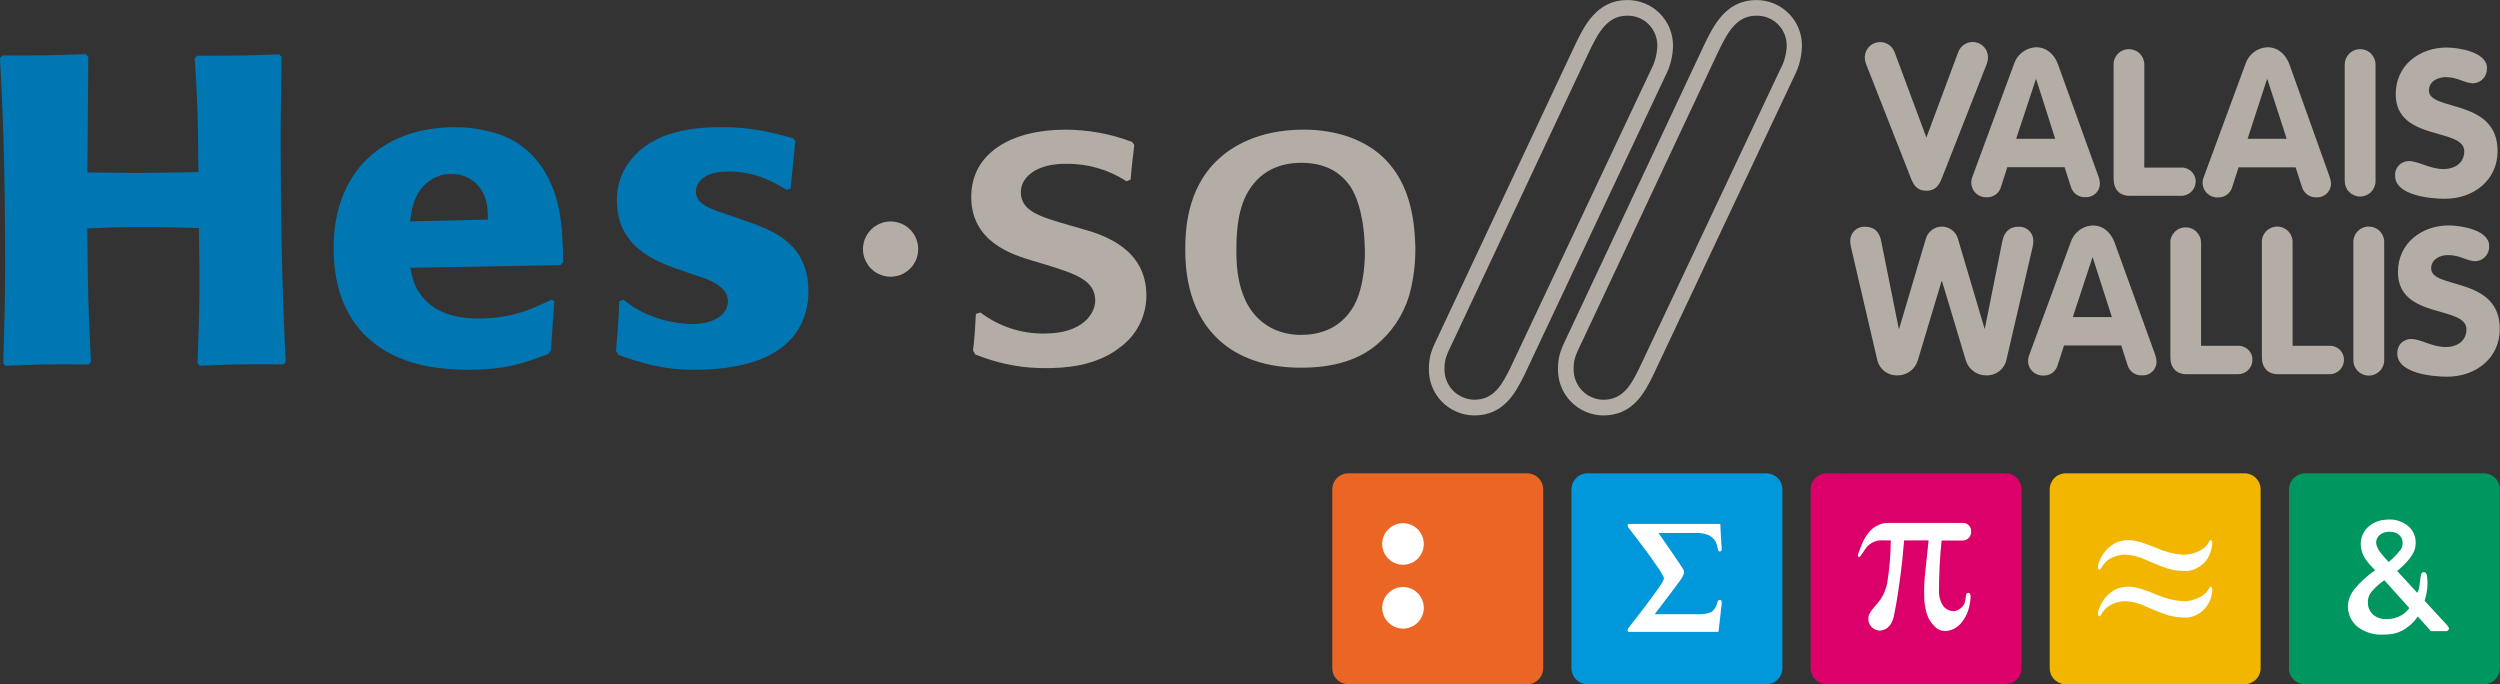 <svg fill="none" xmlns="http://www.w3.org/2000/svg" viewBox="0 0.48 128.01 35.03" width="128.01" height="35.03"><rect x="0" y="0.48" width="128.01" height="35.03" fill="#333333" stroke="none"/> <g clip-path="url(#clip0)"> <path d="M80.653 2.774C80.612 2.859 73.702 17.565 73.702 17.565C73.327 18.344 73.165 18.692 73.165 19.349C73.156 19.66 73.21 19.97 73.322 20.26C73.435 20.55 73.604 20.815 73.82 21.039C74.037 21.263 74.296 21.441 74.582 21.564C74.868 21.686 75.176 21.75 75.487 21.752C77.012 21.752 77.61 20.565 78.046 19.697L85.259 4.398C85.515 3.915 85.654 3.379 85.665 2.833C85.668 2.523 85.61 2.216 85.493 1.929C85.376 1.643 85.203 1.382 84.984 1.164C84.765 0.945 84.505 0.772 84.218 0.655C83.932 0.538 83.625 0.479 83.315 0.483C81.761 0.483 81.119 1.807 80.653 2.774ZM73.965 19.349C73.965 18.865 74.069 18.652 74.41 17.948C74.429 17.905 81.335 3.199 81.335 3.199C81.808 2.218 82.263 1.283 83.315 1.283C83.52 1.278 83.723 1.316 83.913 1.392C84.103 1.468 84.275 1.582 84.419 1.727C84.564 1.872 84.677 2.045 84.753 2.235C84.829 2.425 84.866 2.628 84.861 2.833C84.848 3.258 84.737 3.675 84.538 4.052C84.538 4.052 77.332 19.323 77.328 19.334C76.93 20.127 76.52 20.948 75.487 20.948C75.281 20.945 75.078 20.9 74.889 20.817C74.701 20.735 74.53 20.615 74.388 20.466C74.247 20.316 74.136 20.14 74.063 19.947C73.99 19.755 73.956 19.549 73.963 19.344" fill="#B4ADA5"></path> <path d="M87.262 2.777C87.221 2.859 80.312 17.565 80.312 17.565C79.936 18.345 79.774 18.692 79.774 19.35C79.766 19.66 79.819 19.97 79.932 20.26C80.044 20.549 80.213 20.814 80.429 21.038C80.645 21.261 80.903 21.44 81.189 21.562C81.474 21.685 81.782 21.75 82.093 21.752C83.624 21.752 84.219 20.565 84.651 19.686L91.869 4.392C92.12 3.908 92.256 3.373 92.267 2.827C92.269 2.519 92.211 2.213 92.094 1.928C91.977 1.642 91.805 1.383 91.587 1.165C91.368 0.947 91.109 0.774 90.824 0.657C90.539 0.54 90.233 0.481 89.924 0.483C88.369 0.483 87.728 1.809 87.262 2.777ZM80.576 19.35C80.576 18.865 80.678 18.653 81.02 17.948C81.039 17.905 87.946 3.199 87.946 3.199C88.42 2.221 88.874 1.283 89.924 1.283C90.13 1.278 90.335 1.314 90.526 1.39C90.717 1.465 90.891 1.579 91.037 1.724C91.183 1.869 91.298 2.042 91.375 2.232C91.452 2.423 91.49 2.627 91.486 2.833C91.471 3.261 91.356 3.679 91.147 4.052C91.147 4.052 83.945 19.323 83.937 19.335C83.543 20.129 83.133 20.95 82.098 20.95C81.892 20.947 81.689 20.902 81.501 20.82C81.312 20.737 81.142 20.617 81 20.468C80.859 20.318 80.748 20.142 80.675 19.95C80.603 19.757 80.569 19.552 80.576 19.346" fill="#B4ADA5"></path> <path d="M95.558 3.78C95.508 3.656 95.483 3.524 95.484 3.391C95.491 3.209 95.561 3.035 95.682 2.898C95.803 2.762 95.967 2.671 96.147 2.643C96.328 2.614 96.512 2.649 96.669 2.741C96.827 2.834 96.947 2.978 97.01 3.149L98.639 7.522L100.269 3.149C100.331 2.977 100.451 2.832 100.609 2.739C100.766 2.646 100.951 2.611 101.131 2.64C101.312 2.668 101.477 2.759 101.597 2.896C101.718 3.033 101.787 3.208 101.793 3.391C101.795 3.524 101.77 3.657 101.719 3.78L99.418 9.637C99.279 9.972 99.101 10.248 98.639 10.248C98.177 10.248 97.996 9.972 97.859 9.637L95.558 3.78Z" fill="#B4ADA5"></path> <path d="M103.12 3.77C103.196 3.527 103.344 3.312 103.546 3.157C103.748 3.001 103.993 2.911 104.248 2.9C104.811 2.9 105.196 3.276 105.375 3.77L107.441 9.492C107.49 9.617 107.518 9.749 107.524 9.883C107.523 9.977 107.504 10.069 107.467 10.155C107.43 10.241 107.376 10.319 107.308 10.383C107.24 10.448 107.16 10.498 107.073 10.531C106.985 10.565 106.892 10.58 106.799 10.576C106.627 10.589 106.457 10.541 106.317 10.441C106.177 10.341 106.076 10.196 106.032 10.03L105.715 9.04H102.784L102.467 10.018C102.428 10.186 102.331 10.334 102.194 10.437C102.056 10.54 101.887 10.592 101.715 10.582C101.616 10.585 101.517 10.569 101.423 10.534C101.33 10.499 101.245 10.446 101.173 10.377C101.1 10.309 101.042 10.227 101.002 10.136C100.962 10.045 100.94 9.947 100.938 9.847C100.939 9.728 100.962 9.609 101.007 9.498L103.12 3.77ZM103.235 7.587H105.234L104.263 4.54H104.244L103.235 7.587Z" fill="#B4ADA5"></path> <path d="M108.219 3.784C108.219 3.574 108.302 3.374 108.45 3.226C108.598 3.078 108.799 2.995 109.008 2.995C109.217 2.995 109.418 3.078 109.566 3.226C109.714 3.374 109.797 3.574 109.797 3.784V9.061H111.675C111.775 9.055 111.875 9.071 111.969 9.107C112.062 9.143 112.147 9.198 112.218 9.269C112.289 9.34 112.344 9.425 112.38 9.519C112.416 9.612 112.432 9.712 112.427 9.812C112.416 10.003 112.331 10.181 112.191 10.311C112.051 10.441 111.866 10.511 111.675 10.507H109.045C108.532 10.507 108.226 10.171 108.226 9.645V3.784" fill="#B4ADA5"></path> <path d="M114.972 3.77C115.047 3.527 115.196 3.312 115.397 3.157C115.599 3.001 115.844 2.911 116.099 2.9C116.662 2.9 117.038 3.276 117.226 3.77L119.274 9.5C119.322 9.625 119.351 9.757 119.358 9.891C119.357 9.984 119.337 10.077 119.3 10.162C119.262 10.248 119.208 10.326 119.141 10.39C119.073 10.455 118.993 10.505 118.905 10.538C118.818 10.572 118.725 10.587 118.631 10.584C118.46 10.596 118.289 10.548 118.15 10.448C118.01 10.349 117.909 10.203 117.865 10.037L117.545 9.047H114.626L114.309 10.026C114.269 10.193 114.172 10.341 114.035 10.444C113.898 10.547 113.729 10.598 113.557 10.589C113.458 10.593 113.359 10.576 113.266 10.541C113.173 10.506 113.088 10.452 113.016 10.384C112.944 10.316 112.886 10.234 112.846 10.143C112.805 10.052 112.783 9.954 112.781 9.855C112.782 9.735 112.808 9.616 112.856 9.506L114.972 3.77ZM115.086 7.587H117.087L116.099 4.54H116.076L115.086 7.587Z" fill="#B4ADA5"></path> <path d="M120.059 3.784C120.059 3.574 120.142 3.374 120.29 3.226C120.438 3.078 120.638 2.995 120.848 2.995C121.057 2.995 121.258 3.078 121.406 3.226C121.553 3.374 121.637 3.574 121.637 3.784V9.754C121.637 9.963 121.553 10.164 121.406 10.312C121.258 10.46 121.057 10.543 120.848 10.543C120.638 10.543 120.438 10.46 120.29 10.312C120.142 10.164 120.059 9.963 120.059 9.754V3.784Z" fill="#B4ADA5"></path> <path d="M127.339 3.97C127.345 4.068 127.332 4.166 127.299 4.258C127.267 4.351 127.216 4.436 127.15 4.508C127.084 4.581 127.004 4.639 126.914 4.68C126.825 4.721 126.729 4.743 126.631 4.746C126.2 4.746 125.866 4.43 125.235 4.43C124.782 4.43 124.371 4.672 124.371 5.114C124.371 6.196 127.886 5.503 127.886 8.215C127.886 9.718 126.644 10.658 125.192 10.658C124.382 10.658 122.639 10.47 122.639 9.48C122.632 9.383 122.645 9.286 122.677 9.195C122.709 9.104 122.76 9.02 122.826 8.95C122.892 8.879 122.973 8.823 123.061 8.785C123.15 8.747 123.246 8.728 123.343 8.728C123.835 8.728 124.425 9.136 125.107 9.136C125.789 9.136 126.18 8.749 126.18 8.232C126.18 6.992 122.67 7.738 122.67 5.3C122.67 3.829 123.877 2.914 125.28 2.914C125.866 2.914 127.346 3.134 127.346 3.966" fill="#B4ADA5"></path> <path d="M94.78 13.141C94.75 13.024 94.736 12.904 94.739 12.784C94.742 12.689 94.763 12.595 94.803 12.508C94.842 12.422 94.899 12.344 94.969 12.279C95.038 12.214 95.121 12.164 95.21 12.132C95.3 12.099 95.395 12.084 95.49 12.089C95.995 12.089 96.242 12.382 96.328 12.84L97.224 17.308H97.245L98.612 12.701C98.663 12.523 98.771 12.367 98.919 12.255C99.067 12.143 99.247 12.083 99.432 12.083C99.618 12.083 99.798 12.143 99.946 12.255C100.094 12.367 100.201 12.523 100.252 12.701L101.618 17.308H101.631L102.525 12.84C102.621 12.374 102.862 12.089 103.363 12.089C103.458 12.084 103.554 12.098 103.643 12.131C103.733 12.164 103.815 12.214 103.885 12.278C103.955 12.343 104.012 12.421 104.051 12.508C104.09 12.595 104.112 12.689 104.115 12.784C104.118 12.904 104.105 13.024 104.075 13.141L102.743 18.88C102.695 19.119 102.563 19.332 102.372 19.483C102.181 19.633 101.942 19.71 101.699 19.701C101.465 19.703 101.238 19.63 101.05 19.491C100.862 19.352 100.725 19.156 100.658 18.933L99.439 14.877H99.416L98.199 18.933C98.132 19.156 97.995 19.352 97.807 19.491C97.619 19.63 97.392 19.703 97.158 19.701C96.915 19.71 96.677 19.633 96.486 19.482C96.295 19.332 96.164 19.118 96.116 18.88L94.78 13.141Z" fill="#B4ADA5"></path> <path d="M106.023 12.9C106.097 12.655 106.245 12.44 106.447 12.283C106.649 12.126 106.895 12.036 107.15 12.025C107.714 12.025 108.089 12.401 108.277 12.9L110.344 18.619C110.391 18.743 110.418 18.873 110.426 19.006C110.426 19.1 110.406 19.192 110.369 19.278C110.332 19.364 110.278 19.442 110.21 19.507C110.142 19.572 110.062 19.622 109.974 19.656C109.887 19.689 109.793 19.704 109.699 19.701C109.528 19.714 109.357 19.666 109.217 19.566C109.077 19.466 108.976 19.321 108.933 19.154L108.615 18.168H105.687L105.369 19.147C105.33 19.314 105.233 19.462 105.096 19.565C104.959 19.668 104.789 19.72 104.618 19.71C104.519 19.713 104.42 19.697 104.327 19.661C104.234 19.626 104.15 19.573 104.078 19.504C104.006 19.436 103.948 19.354 103.908 19.263C103.868 19.173 103.846 19.075 103.844 18.976C103.846 18.856 103.87 18.739 103.915 18.628L106.023 12.9ZM106.136 16.716H108.136L107.156 13.665H107.141L106.136 16.716Z" fill="#B4ADA5"></path> <path d="M111.125 12.91C111.125 12.806 111.145 12.703 111.185 12.608C111.225 12.512 111.283 12.425 111.356 12.352C111.429 12.278 111.516 12.22 111.612 12.181C111.708 12.141 111.81 12.121 111.914 12.121C112.018 12.121 112.12 12.141 112.216 12.181C112.312 12.22 112.399 12.278 112.472 12.352C112.545 12.425 112.603 12.512 112.643 12.608C112.683 12.703 112.703 12.806 112.703 12.91V18.187H114.582C114.683 18.181 114.784 18.197 114.878 18.233C114.973 18.269 115.058 18.325 115.129 18.397C115.2 18.469 115.255 18.555 115.291 18.65C115.326 18.745 115.34 18.846 115.333 18.947C115.322 19.138 115.237 19.316 115.097 19.446C114.957 19.575 114.772 19.645 114.582 19.641H111.952C111.437 19.641 111.131 19.301 111.131 18.776V12.91" fill="#B4ADA5"></path> <path d="M115.813 12.91C115.808 12.803 115.825 12.697 115.862 12.597C115.899 12.496 115.956 12.405 116.03 12.327C116.104 12.25 116.192 12.188 116.291 12.146C116.389 12.104 116.495 12.082 116.602 12.082C116.708 12.082 116.814 12.104 116.912 12.146C117.011 12.188 117.099 12.25 117.173 12.327C117.247 12.405 117.304 12.496 117.341 12.597C117.378 12.697 117.395 12.803 117.39 12.91V18.187H119.268C119.369 18.181 119.47 18.197 119.564 18.234C119.659 18.27 119.744 18.326 119.815 18.398C119.886 18.47 119.941 18.556 119.977 18.651C120.012 18.746 120.026 18.847 120.02 18.948C120.009 19.138 119.925 19.317 119.784 19.447C119.644 19.576 119.459 19.646 119.268 19.641H116.638C116.123 19.641 115.817 19.301 115.817 18.777V12.91" fill="#B4ADA5"></path> <path d="M120.501 12.91C120.496 12.803 120.512 12.696 120.55 12.596C120.587 12.495 120.644 12.404 120.718 12.326C120.792 12.248 120.881 12.187 120.979 12.145C121.078 12.102 121.184 12.081 121.291 12.081C121.398 12.081 121.504 12.102 121.602 12.145C121.701 12.187 121.79 12.248 121.864 12.326C121.937 12.404 121.995 12.495 122.032 12.596C122.069 12.696 122.086 12.803 122.081 12.91V18.882C122.086 18.989 122.069 19.096 122.032 19.196C121.995 19.297 121.937 19.389 121.864 19.466C121.79 19.544 121.701 19.605 121.602 19.648C121.504 19.69 121.398 19.712 121.291 19.712C121.184 19.712 121.078 19.69 120.979 19.648C120.881 19.605 120.792 19.544 120.718 19.466C120.644 19.389 120.587 19.297 120.55 19.196C120.512 19.096 120.496 18.989 120.501 18.882V12.91Z" fill="#B4ADA5"></path> <path d="M127.452 13.079C127.459 13.177 127.445 13.275 127.413 13.367C127.381 13.46 127.33 13.545 127.264 13.617C127.198 13.69 127.118 13.748 127.029 13.789C126.94 13.83 126.844 13.852 126.746 13.855C126.316 13.855 125.979 13.541 125.348 13.541C124.895 13.541 124.486 13.781 124.486 14.225C124.486 15.307 127.999 14.612 127.999 17.326C127.999 18.829 126.759 19.768 125.307 19.768C124.497 19.768 122.752 19.581 122.752 18.589C122.745 18.492 122.758 18.395 122.79 18.304C122.822 18.213 122.873 18.129 122.94 18.059C123.006 17.988 123.086 17.932 123.175 17.894C123.264 17.856 123.36 17.836 123.456 17.837C123.95 17.837 124.537 18.249 125.224 18.249C125.912 18.249 126.293 17.858 126.293 17.345C126.293 16.101 122.784 16.849 122.784 14.409C122.784 12.938 123.992 12.023 125.389 12.023C125.979 12.023 127.456 12.243 127.456 13.075" fill="#B4ADA5"></path> <path d="M55.58 12.246C56.535 12.537 58.699 13.231 58.699 15.607C58.701 16.122 58.581 16.63 58.35 17.089C58.119 17.549 57.782 17.948 57.367 18.252C56.106 19.261 54.418 19.329 53.559 19.329C52.448 19.339 51.344 19.148 50.302 18.765L49.941 18.632L49.824 18.429C49.92 17.555 49.92 17.442 49.969 16.55L50.204 16.481C51.153 17.203 52.319 17.583 53.512 17.557C55.391 17.557 56.08 16.569 56.08 15.866C56.08 14.835 55.06 14.501 53.608 14.05L52.847 13.821C51.872 13.529 49.73 12.881 49.73 10.571C49.73 8.26 51.872 7.12 54.536 7.12C55.707 7.118 56.868 7.33 57.962 7.745L58.081 7.903C57.987 8.733 57.962 8.822 57.893 9.673L57.681 9.763C56.769 9.167 55.702 8.856 54.613 8.869C54.268 8.861 53.923 8.898 53.587 8.978C52.877 9.165 52.272 9.629 52.272 10.326C52.272 11.286 53.247 11.579 54.727 12.004L55.58 12.252" fill="#B4ADA5"></path> <path d="M69.883 13.143C69.908 13.614 69.883 15.117 69.333 16.124C68.644 17.355 67.501 17.627 66.624 17.627C66.14 17.633 65.66 17.533 65.219 17.334C63.338 16.438 63.308 14.174 63.308 13.276C63.308 12.337 63.38 11.035 64.022 10.116C64.854 8.863 66.188 8.816 66.637 8.816C67.973 8.816 68.734 9.399 69.186 10.094C69.78 11.082 69.878 12.583 69.878 13.143H69.883ZM72.47 13.053C72.421 11.486 72.115 9.915 71.018 8.732C69.97 7.605 68.377 7.118 66.757 7.118C64.379 7.118 63 8.037 62.331 8.685C60.738 10.188 60.691 12.382 60.691 13.235C60.691 13.975 60.714 16.259 62.331 17.805C63.094 18.557 64.451 19.308 66.592 19.308C68.258 19.308 69.662 18.933 70.706 17.941C71.487 17.215 72.027 16.269 72.254 15.228C72.413 14.515 72.486 13.785 72.47 13.055" fill="#B4ADA5"></path> <path d="M47.017 13.237C47.016 13.517 46.933 13.79 46.777 14.022C46.622 14.255 46.401 14.436 46.142 14.542C45.884 14.649 45.599 14.677 45.325 14.622C45.051 14.567 44.799 14.432 44.601 14.235C44.404 14.037 44.269 13.784 44.215 13.51C44.16 13.236 44.188 12.951 44.295 12.693C44.403 12.435 44.584 12.214 44.816 12.059C45.049 11.903 45.322 11.82 45.602 11.82C45.788 11.82 45.972 11.857 46.144 11.928C46.316 11.999 46.472 12.104 46.603 12.235C46.734 12.367 46.839 12.523 46.91 12.695C46.98 12.867 47.017 13.051 47.017 13.237Z" fill="#B4ADA5"></path> <path d="M14.418 3.389C14.396 5.11 14.371 6.164 14.371 7.734C14.371 11.492 14.441 15.249 14.63 19.006L14.514 19.139C12.493 19.115 12.017 19.139 10.233 19.207L10.113 19.081C10.233 15.921 10.233 15.183 10.184 12.158C9.231 12.13 8.279 12.104 7.327 12.104C6.374 12.104 5.516 12.128 4.471 12.173C4.495 15.42 4.518 16.229 4.659 19.008L4.539 19.143C2.446 19.119 2.018 19.143 0.28 19.211L0.167 19.081C0.214 17.202 0.265 16.102 0.265 14.084C0.265 8.52 0.12 5.764 0 3.453L0.143 3.32C2.209 3.32 2.57 3.32 4.402 3.252L4.522 3.389L4.475 9.312C5.307 9.312 6.166 9.335 6.994 9.335C8.067 9.335 9.113 9.312 10.159 9.29C10.137 6.645 10.137 5.997 9.972 3.466L10.09 3.333C12.089 3.333 12.399 3.333 14.302 3.265L14.42 3.402" fill="#0077B3"></path> <path d="M21.003 11.815C21.074 11.12 21.239 10.178 22.147 9.639C22.436 9.468 22.769 9.383 23.105 9.393C23.405 9.38 23.704 9.446 23.971 9.583C24.238 9.721 24.465 9.926 24.628 10.178C24.961 10.671 24.982 11.208 24.982 11.725L21.01 11.815H21.003ZM28.22 15.825C27.317 16.274 26.242 16.789 24.506 16.789C23.08 16.789 22.105 16.363 21.532 15.553C21.175 15.085 21.106 14.64 21.01 14.191L28.695 14.054L28.838 13.9C28.816 12.799 28.791 11.679 28.463 10.558C27.613 7.913 25.786 7.377 24.983 7.195C24.431 7.055 23.863 6.987 23.293 6.994C19.558 6.994 17.082 9.303 17.082 13.18C17.082 14.234 17.27 15.331 17.646 16.117C19.026 19.143 22.261 19.412 23.977 19.412C25.947 19.412 26.808 19.073 28.066 18.606L28.211 18.418L28.38 15.887L28.22 15.825Z" fill="#0077B3"></path> <path d="M38.253 11.815C39.568 12.284 41.392 12.942 41.392 15.399C41.396 15.564 41.388 15.729 41.368 15.893C40.951 19.098 37.382 19.412 35.563 19.412C33.827 19.412 32.828 19.053 31.661 18.649L31.543 18.448C31.639 17.321 31.661 17.08 31.708 15.914L31.922 15.825C32.216 16.067 32.535 16.277 32.873 16.451C33.66 16.833 34.519 17.046 35.394 17.076C36.724 17.076 37.273 16.471 37.273 15.91C37.273 15.106 36.226 14.768 35.582 14.565L34.68 14.251C33.562 13.851 31.586 13.124 31.586 10.734C31.578 10.024 31.804 9.331 32.229 8.762C33.467 7.082 35.798 6.99 36.965 6.99C38.511 6.99 39.486 7.263 40.603 7.554L40.722 7.689L40.485 10.131L40.271 10.201C39.677 9.84 38.749 9.261 37.297 9.261C35.845 9.261 35.629 10 35.629 10.27C35.629 10.896 36.275 11.144 37.083 11.412L38.25 11.816" fill="#0077B3"></path> <path d="M80.465 34.69C80.465 34.909 80.552 35.119 80.706 35.274C80.861 35.429 81.071 35.516 81.29 35.517H90.44C90.659 35.517 90.87 35.43 91.025 35.275C91.18 35.12 91.267 34.909 91.267 34.69V25.541C91.267 25.322 91.18 25.112 91.025 24.957C90.87 24.802 90.659 24.715 90.44 24.715H81.29C81.071 24.715 80.861 24.803 80.706 24.958C80.552 25.113 80.465 25.323 80.465 25.541V34.69Z" fill="#0098DB"></path> <path d="M83.442 27.309H88.086C88.086 27.309 88.097 27.604 88.116 27.909C88.135 28.213 88.161 28.568 88.159 28.594C88.161 28.62 88.155 28.647 88.141 28.669C88.126 28.691 88.105 28.708 88.08 28.716C88.029 28.733 87.975 28.698 87.962 28.598C87.943 28.468 87.906 28.342 87.853 28.222C87.766 28.071 87.635 27.951 87.477 27.877C87.278 27.799 87.065 27.764 86.852 27.771H84.922C85.384 28.444 86.04 29.372 86.19 29.635C86.254 29.744 86.252 29.885 86.049 30.176C85.846 30.467 84.725 31.931 84.725 31.931H86.915C87.158 31.945 87.402 31.908 87.629 31.822C87.772 31.714 87.875 31.561 87.92 31.388C87.945 31.29 87.958 31.2 88.073 31.2C88.146 31.2 88.161 31.288 88.161 31.352C88.161 31.38 88.121 31.728 88.084 32.051C88.039 32.449 87.994 32.834 87.994 32.834H83.472C83.408 32.834 83.359 32.834 83.342 32.793C83.325 32.752 83.342 32.68 83.393 32.624C83.47 32.532 84.565 31.134 85.025 30.443C85.14 30.27 85.213 30.142 85.195 30.054C85.106 29.863 84.999 29.682 84.873 29.513C84.376 28.761 83.446 27.584 83.402 27.522C83.359 27.46 83.325 27.399 83.352 27.343C83.378 27.287 83.402 27.307 83.442 27.307" fill="white"></path> <path d="M92.711 34.69C92.711 34.799 92.732 34.906 92.773 35.006C92.814 35.107 92.875 35.198 92.952 35.275C93.028 35.351 93.119 35.412 93.22 35.454C93.32 35.495 93.427 35.517 93.536 35.517H102.686C102.905 35.516 103.115 35.429 103.27 35.274C103.424 35.119 103.511 34.909 103.511 34.69V25.541C103.511 25.323 103.424 25.113 103.27 24.958C103.115 24.803 102.905 24.715 102.686 24.715H93.536C93.427 24.715 93.32 24.736 93.22 24.778C93.119 24.819 93.028 24.88 92.952 24.957C92.875 25.034 92.814 25.125 92.773 25.225C92.732 25.326 92.711 25.433 92.711 25.541V34.69Z" fill="#DC006A"></path> <path d="M98.748 28.151H97.499C97.437 28.874 97.376 29.488 97.311 29.951C97.245 30.413 97.2 30.762 97.145 31.095C97.091 31.427 97.034 31.73 96.978 32.004C96.945 32.183 96.874 32.353 96.77 32.502C96.67 32.629 96.53 32.718 96.373 32.753C96.299 32.771 96.222 32.772 96.147 32.757C96.072 32.742 96.001 32.711 95.939 32.667C95.815 32.592 95.724 32.472 95.686 32.333C95.664 32.253 95.659 32.17 95.669 32.088C95.677 32.022 95.697 31.959 95.729 31.901C95.756 31.845 95.789 31.792 95.827 31.743C95.86 31.696 95.898 31.651 95.937 31.604L96.125 31.382C96.224 31.27 96.311 31.148 96.383 31.017C96.493 30.813 96.575 30.594 96.627 30.367C96.748 29.634 96.811 28.892 96.815 28.149H96.291C96.14 28.154 95.993 28.195 95.862 28.269C95.746 28.333 95.643 28.419 95.56 28.523C95.505 28.592 95.361 28.823 95.327 28.866C95.293 28.91 95.225 29.015 95.175 29C95.124 28.985 95.13 28.917 95.139 28.866C95.148 28.816 95.25 28.558 95.327 28.365C95.408 28.165 95.514 27.975 95.642 27.801C95.754 27.647 95.897 27.519 96.063 27.426C96.247 27.309 96.462 27.25 96.68 27.255H100.504C100.562 27.253 100.62 27.263 100.674 27.286C100.728 27.308 100.777 27.341 100.817 27.383C100.857 27.425 100.887 27.476 100.907 27.53C100.926 27.585 100.934 27.644 100.929 27.702C100.932 27.76 100.923 27.818 100.903 27.872C100.883 27.927 100.852 27.976 100.813 28.019C100.773 28.061 100.725 28.095 100.672 28.119C100.619 28.142 100.562 28.155 100.504 28.156H99.418C99.328 29.026 99.283 29.899 99.283 30.773C99.283 30.931 99.31 31.088 99.364 31.237C99.405 31.365 99.473 31.482 99.563 31.581C99.668 31.679 99.798 31.744 99.939 31.769C100.018 31.78 100.099 31.774 100.176 31.75C100.252 31.726 100.323 31.686 100.382 31.632C100.461 31.574 100.525 31.498 100.57 31.412C100.604 31.336 100.628 31.256 100.641 31.173C100.641 31.096 100.67 30.986 100.671 30.965C100.673 30.944 100.671 30.845 100.777 30.837C100.882 30.83 100.895 30.924 100.904 31.025C100.896 31.272 100.852 31.516 100.773 31.75C100.703 31.959 100.598 32.154 100.463 32.327C100.367 32.453 100.249 32.56 100.114 32.642C99.975 32.723 99.819 32.772 99.659 32.785C99.491 32.803 99.323 32.761 99.184 32.665C98.922 32.457 98.733 32.172 98.643 31.85C98.564 31.572 98.525 31.284 98.528 30.995C98.516 30.649 98.528 30.302 98.562 29.958L98.75 28.16" fill="white"></path> <path d="M104.953 34.69C104.953 34.799 104.974 34.906 105.015 35.006C105.057 35.107 105.117 35.198 105.194 35.275C105.271 35.351 105.362 35.412 105.462 35.454C105.562 35.495 105.669 35.517 105.778 35.517H114.928C115.147 35.516 115.357 35.429 115.512 35.274C115.666 35.119 115.753 34.909 115.753 34.69V25.541C115.753 25.323 115.666 25.113 115.512 24.958C115.357 24.803 115.147 24.715 114.928 24.715H105.778C105.669 24.715 105.562 24.736 105.462 24.778C105.362 24.819 105.271 24.88 105.194 24.957C105.117 25.034 105.057 25.125 105.015 25.225C104.974 25.326 104.953 25.433 104.953 25.541V34.69Z" fill="#F2B600"></path> <path d="M107.47 29.641C107.405 29.61 107.407 29.483 107.47 29.287C107.542 29.084 107.646 28.894 107.779 28.724C107.939 28.532 108.135 28.375 108.357 28.26C108.57 28.173 108.798 28.131 109.028 28.138C109.36 28.138 109.853 28.305 110.42 28.54C110.841 28.729 111.292 28.844 111.752 28.882C112.118 28.892 112.478 28.789 112.783 28.587C112.936 28.491 113.057 28.353 113.131 28.188C113.159 28.134 113.193 28.121 113.23 28.143C113.268 28.166 113.289 28.262 113.273 28.372C113.189 28.962 112.933 29.282 112.672 29.458C112.485 29.596 112.266 29.684 112.035 29.714C111.704 29.727 111.373 29.692 111.051 29.61C110.727 29.506 110.409 29.384 110.099 29.244C109.866 29.15 109.685 29.056 109.567 29.024C109.307 28.932 109.033 28.882 108.757 28.876C108.492 28.893 108.235 28.973 108.006 29.109C107.834 29.22 107.693 29.372 107.596 29.552C107.561 29.62 107.512 29.671 107.465 29.648" fill="white"></path> <path d="M107.47 32.026C107.405 31.996 107.407 31.869 107.47 31.673C107.542 31.47 107.646 31.28 107.779 31.11C107.938 30.917 108.135 30.758 108.357 30.644C108.57 30.558 108.798 30.516 109.028 30.522C109.36 30.522 109.853 30.689 110.42 30.924C110.841 31.113 111.292 31.228 111.752 31.265C112.118 31.276 112.478 31.173 112.783 30.971C112.936 30.876 113.057 30.737 113.131 30.572C113.159 30.518 113.193 30.507 113.23 30.527C113.268 30.548 113.289 30.646 113.273 30.758C113.257 30.972 113.195 31.18 113.092 31.367C112.988 31.554 112.845 31.717 112.672 31.844C112.485 31.981 112.266 32.069 112.035 32.1C111.704 32.111 111.373 32.076 111.051 31.994C110.727 31.89 110.409 31.768 110.099 31.63C109.866 31.534 109.685 31.442 109.567 31.408C109.307 31.316 109.033 31.267 108.757 31.262C108.492 31.277 108.234 31.358 108.006 31.495C107.834 31.605 107.693 31.758 107.596 31.938C107.561 32.004 107.512 32.055 107.465 32.032" fill="white"></path> <path d="M117.199 34.69C117.199 34.91 117.286 35.12 117.441 35.275C117.596 35.43 117.807 35.517 118.026 35.517H127.18C127.289 35.517 127.396 35.495 127.496 35.454C127.596 35.412 127.687 35.351 127.764 35.275C127.841 35.198 127.901 35.107 127.943 35.006C127.984 34.906 128.005 34.799 128.005 34.69V25.541C128.005 25.323 127.918 25.113 127.763 24.958C127.609 24.804 127.399 24.717 127.18 24.717H118.031C117.812 24.717 117.602 24.804 117.447 24.959C117.292 25.114 117.205 25.324 117.205 25.543V34.692" fill="#00965F"></path> <path d="M121.479 30.728C121.657 30.523 121.862 30.342 122.088 30.191L123.367 31.615C123.258 31.77 123.115 31.898 122.95 31.991C122.736 32.113 122.494 32.177 122.248 32.179H122.176C121.955 32.188 121.737 32.122 121.558 31.991C121.458 31.913 121.378 31.812 121.324 31.698C121.269 31.584 121.242 31.458 121.244 31.331C121.24 31.22 121.258 31.109 121.299 31.005C121.339 30.901 121.401 30.807 121.479 30.728ZM122.31 29.257C122.145 29.084 121.989 28.901 121.844 28.711C121.76 28.596 121.701 28.463 121.673 28.324C121.656 28.198 121.688 28.071 121.763 27.969C121.849 27.856 121.971 27.775 122.109 27.739C122.188 27.718 122.269 27.707 122.351 27.708C122.444 27.707 122.537 27.72 122.627 27.745C122.703 27.768 122.773 27.806 122.833 27.858C122.893 27.909 122.941 27.973 122.975 28.044C123.025 28.159 123.039 28.288 123.013 28.411C122.988 28.535 122.924 28.647 122.832 28.733C122.676 28.925 122.501 29.101 122.31 29.257ZM125.302 32.49L124.151 31.245C124.192 31.108 124.226 30.969 124.252 30.828C124.305 30.548 124.312 30.261 124.273 29.979C124.271 29.943 124.261 29.908 124.245 29.875C124.229 29.843 124.206 29.814 124.179 29.791C124.158 29.781 124.135 29.776 124.111 29.776C124.088 29.776 124.065 29.781 124.044 29.791C124.008 29.815 123.981 29.85 123.968 29.89C123.955 29.958 123.942 30.035 123.933 30.107C123.933 30.139 123.933 30.165 123.923 30.18C123.908 30.272 123.89 30.509 123.856 30.633C123.835 30.704 123.809 30.773 123.779 30.841L122.742 29.714C122.952 29.551 123.144 29.366 123.315 29.162C123.587 28.827 123.69 28.598 123.69 28.292C123.699 28.124 123.667 27.956 123.596 27.803C123.54 27.67 123.454 27.55 123.347 27.452C123.223 27.337 123.078 27.247 122.92 27.187C122.749 27.115 122.565 27.079 122.379 27.08C122.285 27.081 122.191 27.086 122.097 27.097C121.737 27.129 121.402 27.296 121.158 27.563C120.983 27.775 120.884 28.039 120.878 28.314C120.881 28.606 120.97 28.891 121.136 29.131C121.251 29.294 121.381 29.444 121.524 29.582L121.616 29.678C121.316 29.888 121.037 30.127 120.782 30.39C120.501 30.685 120.247 30.991 120.219 31.517C120.218 31.718 120.261 31.916 120.345 32.097C120.43 32.279 120.553 32.439 120.707 32.568C121.078 32.852 121.537 32.997 122.003 32.975C122.084 32.975 122.167 32.975 122.25 32.966C122.636 32.952 123.008 32.813 123.309 32.569C123.501 32.423 123.667 32.245 123.799 32.043L124.47 32.795H125.255C125.286 32.792 125.316 32.781 125.34 32.763C125.365 32.744 125.384 32.719 125.394 32.69C125.421 32.603 125.304 32.502 125.293 32.489" fill="white"></path> <path d="M68.219 34.69C68.219 34.799 68.24 34.906 68.281 35.006C68.322 35.107 68.383 35.198 68.46 35.275C68.536 35.351 68.627 35.412 68.727 35.454C68.828 35.495 68.935 35.517 69.043 35.517H78.194C78.413 35.516 78.623 35.429 78.777 35.274C78.932 35.119 79.019 34.909 79.019 34.69V25.541C79.019 25.323 78.932 25.113 78.777 24.958C78.623 24.803 78.413 24.715 78.194 24.715H69.043C68.935 24.715 68.828 24.736 68.727 24.778C68.627 24.819 68.536 24.88 68.46 24.957C68.383 25.034 68.322 25.125 68.281 25.225C68.24 25.326 68.219 25.433 68.219 25.541V34.69Z" fill="#EB6625"></path> <path d="M72.904 28.333C72.904 28.123 72.841 27.917 72.724 27.741C72.607 27.566 72.441 27.43 72.246 27.349C72.052 27.268 71.837 27.247 71.631 27.288C71.424 27.33 71.234 27.431 71.085 27.58C70.936 27.729 70.835 27.919 70.794 28.125C70.753 28.332 70.774 28.546 70.855 28.741C70.935 28.936 71.072 29.102 71.247 29.219C71.422 29.336 71.628 29.398 71.839 29.398C72.121 29.398 72.392 29.286 72.592 29.086C72.792 28.887 72.904 28.616 72.904 28.333Z" fill="white"></path> <path d="M72.904 31.602C72.904 31.391 72.841 31.185 72.724 31.01C72.607 30.835 72.441 30.698 72.246 30.618C72.052 30.537 71.837 30.516 71.631 30.557C71.424 30.598 71.234 30.7 71.085 30.849C70.936 30.998 70.835 31.187 70.794 31.394C70.753 31.601 70.774 31.815 70.855 32.009C70.935 32.204 71.072 32.37 71.247 32.487C71.422 32.605 71.628 32.667 71.839 32.667C72.121 32.667 72.392 32.555 72.592 32.355C72.792 32.155 72.904 31.884 72.904 31.602Z" fill="white"></path> </g> <defs> <clipPath id="clip0"> <rect width="128" height="35.034" fill="white" transform="translate(0 0.483)"></rect> </clipPath> </defs> </svg>